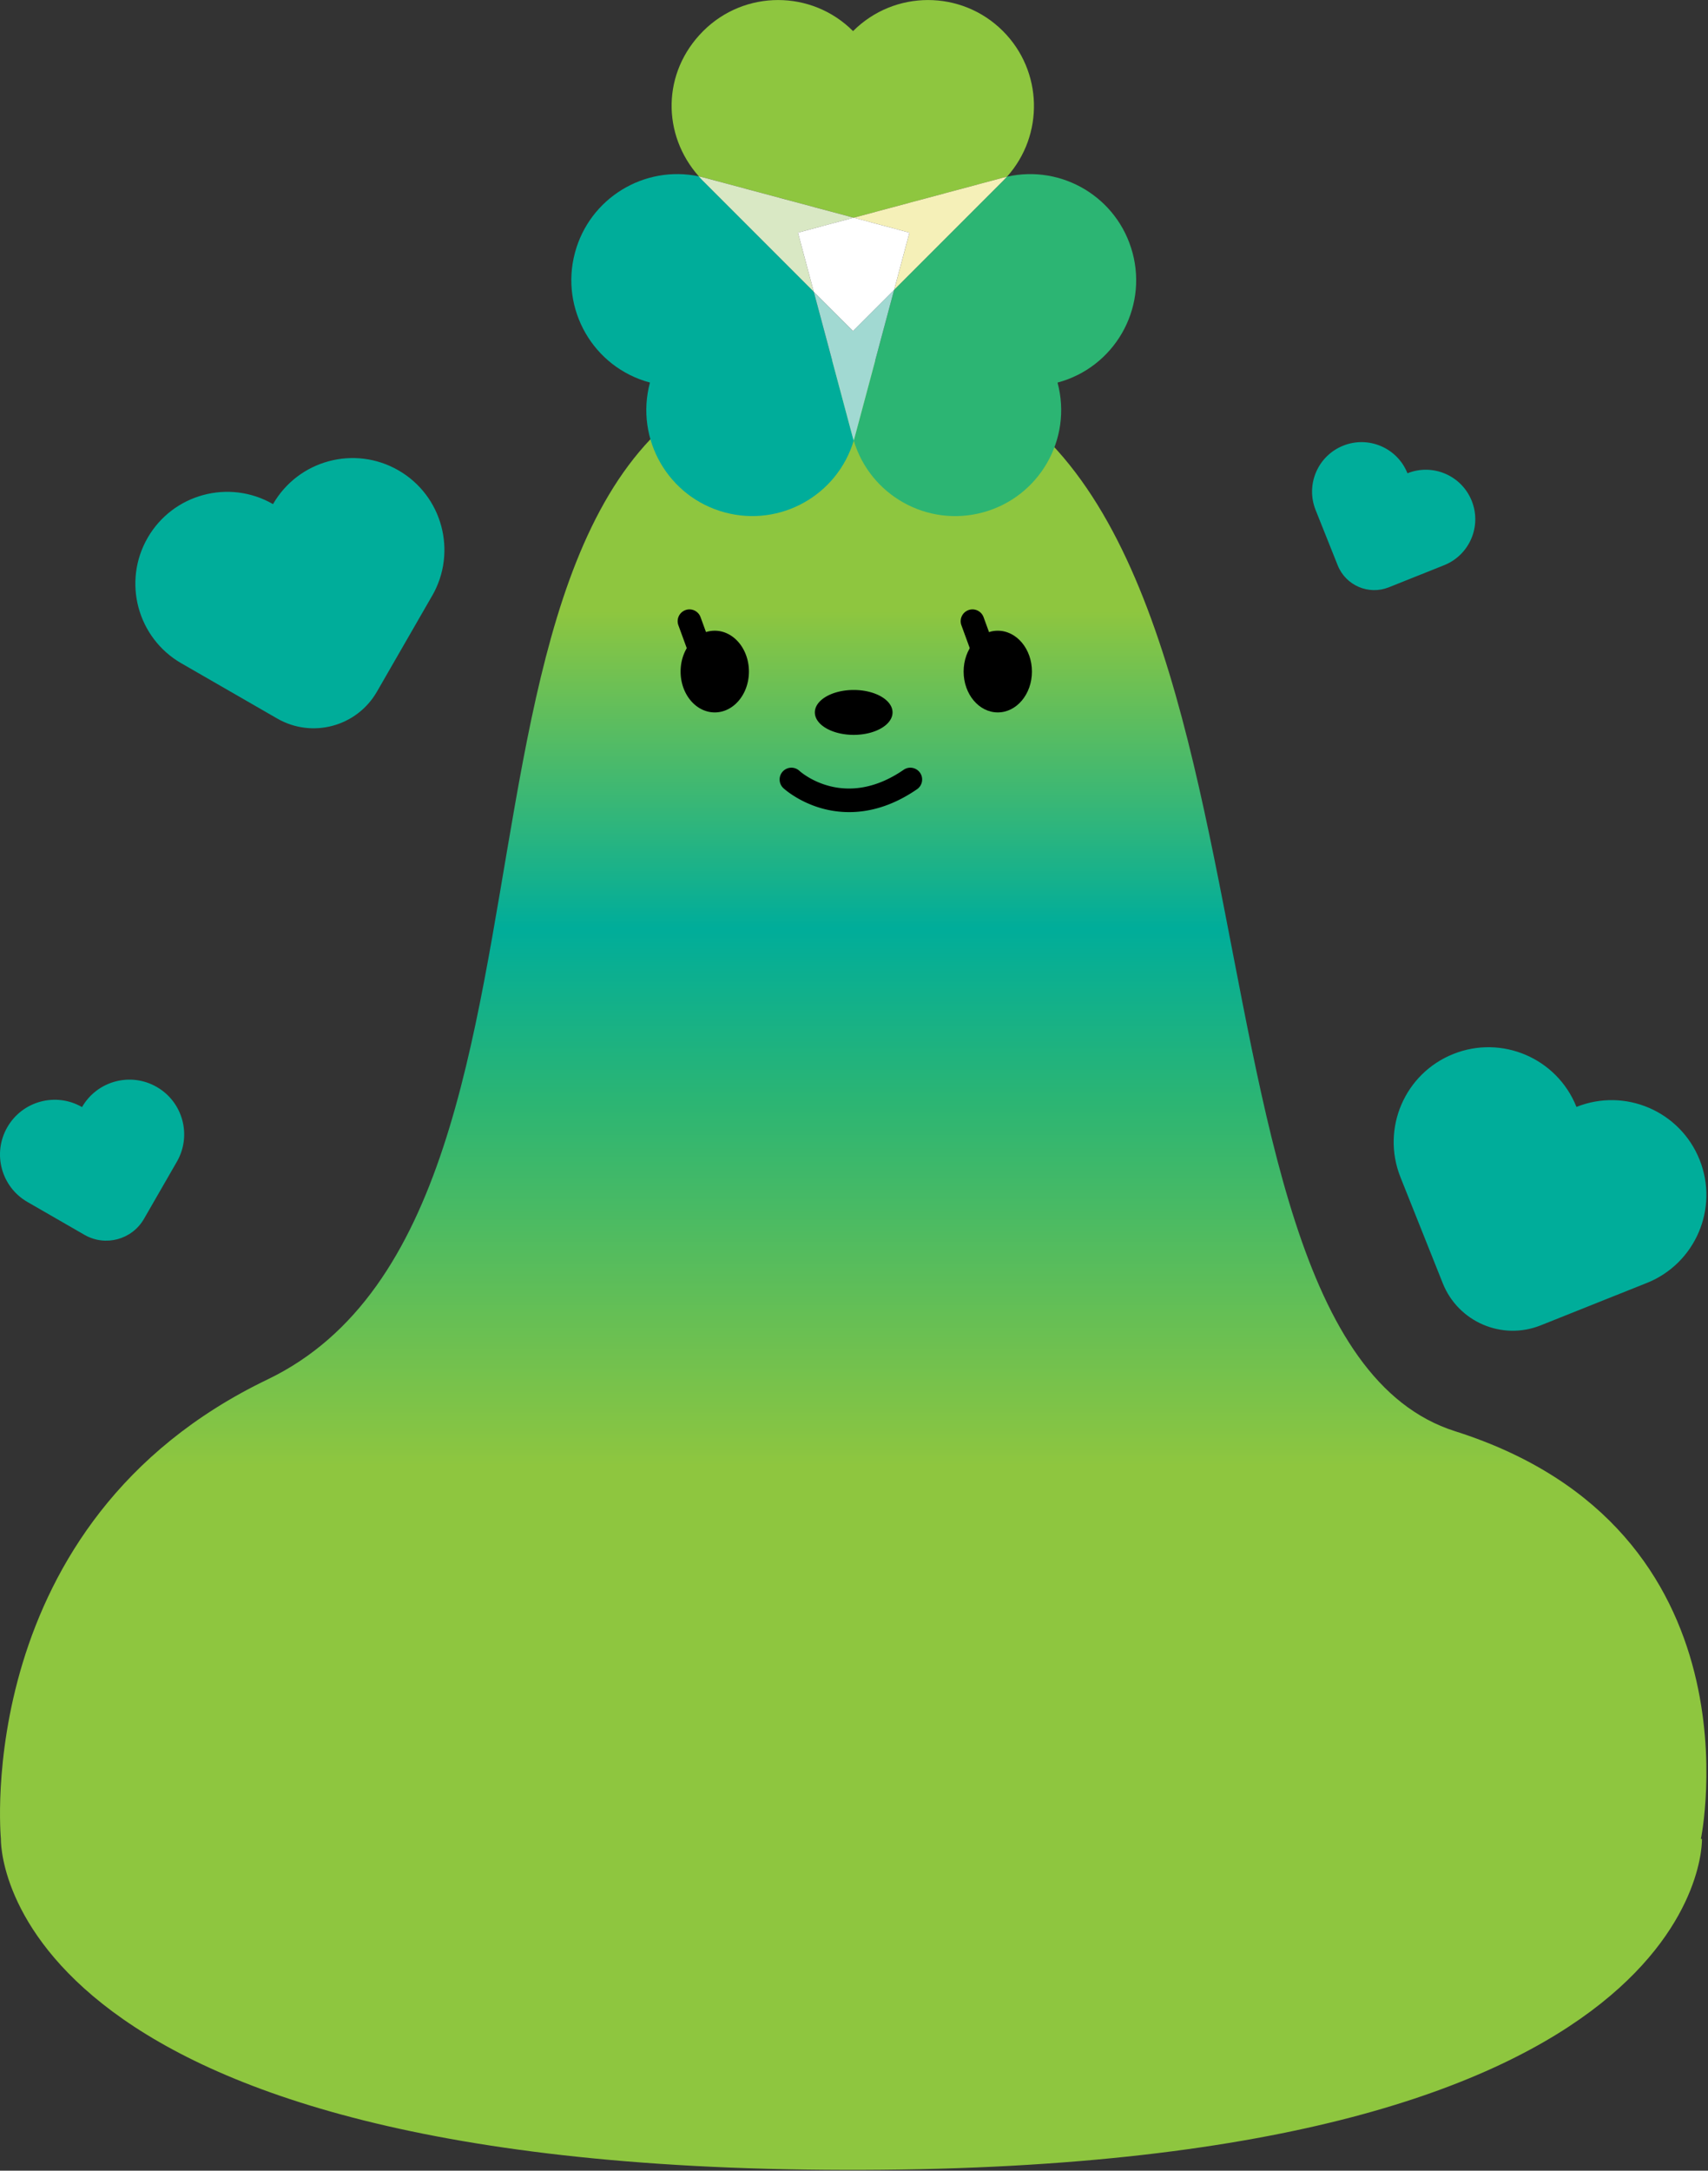 <svg width="507" height="644" viewBox="0 0 507 644" fill="none" xmlns="http://www.w3.org/2000/svg"><rect x="0" y="0" width="507" height="644" fill="#333333" stroke="none"/><g clip-path="url(#a)"><path d="M504.89 545.59s19.08-91.78-72.96-120.97c-93.35-29.6-37.59-317.87-179.34-317.87S186.12 358 79.43 409.25C-8.85 451.64.27 545.59.27 545.59s-3.09 97.74 250.6 98.18h4.93c252.49-.74 249.41-98.18 249.41-98.18h-.32Z" fill="url(#b)"/><path d="M128.28 176.76c7.51-13.04 3.03-29.71-10.01-37.22-13.04-7.51-29.7-3.03-37.22 10.01v.01h-.01c-13.04-7.51-29.71-3.03-37.22 10.01-7.51 13.04-3.03 29.7 10.01 37.22h.01l28.44 16.38c10.38 5.98 23.64 2.41 29.61-7.97l16.38-28.44v-.01l.01.01ZM52.5 344.66c4.48-7.77 1.81-17.7-5.97-22.18-7.77-4.48-17.7-1.81-22.18 5.97-7.77-4.48-17.7-1.81-22.18 5.97-4.48 7.77-1.81 17.7 5.97 22.18l16.95 9.76c6.18 3.56 14.08 1.44 17.65-4.75l9.76-16.95Zm436.32 35.98c14.42-5.76 21.45-22.12 15.69-36.55-5.76-14.43-22.12-21.45-36.55-15.69h-.01v-.01c-5.76-14.42-22.12-21.45-36.55-15.69-14.43 5.76-21.45 22.12-15.69 36.55v.01l12.56 31.46c4.58 11.48 17.6 17.07 29.08 12.48l31.45-12.56h.02Zm-60.14-212.96c7.53-3.01 11.2-11.55 8.19-19.08-3.01-7.53-11.55-11.2-19.08-8.19-3.01-7.53-11.55-11.2-19.08-8.19-7.53 3.01-11.2 11.55-8.19 19.08l6.56 16.42c2.39 5.99 9.19 8.91 15.18 6.52l16.42-6.56Z" fill="#00AD9A"/><path d="M252.06 240.94c-3.05 0-5.75-.46-8-1.08-7.04-1.94-11.33-5.85-11.51-6.02a3.507 3.507 0 0 1-.2-4.95 3.492 3.492 0 0 1 4.93-.21c.56.51 13.41 11.77 30.96-.3 1.59-1.1 3.77-.69 4.87.9 1.1 1.59.69 3.77-.9 4.87-7.53 5.18-14.45 6.79-20.15 6.79Zm-43.74-43.13c-1.43 0-2.77-.88-3.29-2.3l-3.66-10.01a3.5 3.5 0 0 1 2.09-4.49c1.81-.66 3.83.27 4.49 2.09l3.66 10.01a3.5 3.5 0 0 1-3.29 4.7Zm45.09 20.21c6.368 0 11.53-2.982 11.53-6.66s-5.162-6.66-11.53-6.66c-6.368 0-11.53 2.982-11.53 6.66s5.162 6.66 11.53 6.66Z" fill="#000"/><path d="m209.2 52.74 44.22 11.85 44.22-11.85h.02c.41-.11.83-.21 1.24-.3 11.08-12.35 10.68-31.35-1.19-43.22-12.28-12.28-32.2-12.28-44.48 0l-.01.01-.01-.01c-12.28-12.28-32.2-12.28-44.48 0-12.28 12.28-12.26 30.75-1.29 43.1.59.12 1.18.26 1.77.42h.02-.03Z" fill="#8EC63F"/><path d="m253.15 129.78-11.58-43.23-32.85-32.85-.01-.01c-.45-.45-.88-.91-1.29-1.38-16.21-3.37-32.41 6.47-36.75 22.66-4.5 16.78 5.46 34.03 22.24 38.52h.02v.02c-4.5 16.78 5.46 34.03 22.24 38.52 16.48 4.42 33.4-5.11 38.26-21.35-.09-.3-.18-.59-.26-.89v-.02l-.02.01Z" fill="#00AD9A"/><path d="m208.71 53.71 32.85 32.85-4.7-17.54 16.55-4.43-44.22-11.85h-.02c-.59-.16-1.18-.29-1.77-.42.42.47.84.93 1.29 1.38l.01.01h.01Z" fill="#D9E8C4"/><path d="M336.17 74.97c-4.39-16.37-20.9-26.24-37.29-22.54-.38.43-.78.85-1.19 1.26l-.01.01-32.26 32.26-11.74 43.82v.02c-.08.3-.17.59-.26.89 4.86 16.24 21.78 25.77 38.26 21.35 16.78-4.5 26.74-21.74 22.24-38.52v-.02h.02c16.78-4.5 26.74-21.74 22.24-38.52l-.01-.01Z" fill="#2CB573"/><path d="m297.63 52.74-44.22 11.85 16.55 4.43-4.54 16.95 32.26-32.26.01-.01c.41-.41.81-.83 1.19-1.26-.41.09-.83.19-1.24.3h-.02.01Z" fill="#F5F0B8"/><path d="m253.68 129.78 11.74-43.82-12.23 12.23-11.63-11.63 11.58 43.23v.02c.08.3.17.59.26.89.09-.3.18-.59.26-.89v-.02l.02-.01Z" fill="#A1D9D2"/><path d="m253.41 64.58-16.55 4.44 4.7 17.54 11.64 11.63 12.22-12.22 4.54-16.95-16.55-4.44Z" fill="#fff"/><path d="M212.17 211.36c5.6 0 10.14-5.426 10.14-12.12 0-6.694-4.54-12.12-10.14-12.12-5.6 0-10.14 5.426-10.14 12.12 0 6.694 4.54 12.12 10.14 12.12Zm80.16-13.55c-1.43 0-2.77-.88-3.29-2.3l-3.66-10.01a3.5 3.5 0 0 1 2.09-4.49c1.81-.66 3.82.27 4.49 2.09l3.66 10.01a3.5 3.5 0 0 1-3.29 4.7Z" fill="#000"/><path d="M296.18 211.36c5.6 0 10.14-5.426 10.14-12.12 0-6.694-4.54-12.12-10.14-12.12-5.6 0-10.14 5.426-10.14 12.12 0 6.694 4.54 12.12 10.14 12.12Z" fill="#000"/></g><defs><linearGradient id="b" x1="169.18" y1="181.39" x2="169.18" y2="435" gradientUnits="userSpaceOnUse"><stop stop-color="#8EC63F"/><stop offset=".37" stop-color="#00AD9A"/><stop offset=".575" stop-color="#2CB573"/><stop offset="1" stop-color="#8EC63F"/></linearGradient><clipPath id="a"><path fill="#fff" d="M0 0h506.53v643.77H0z"/></clipPath></defs></svg>